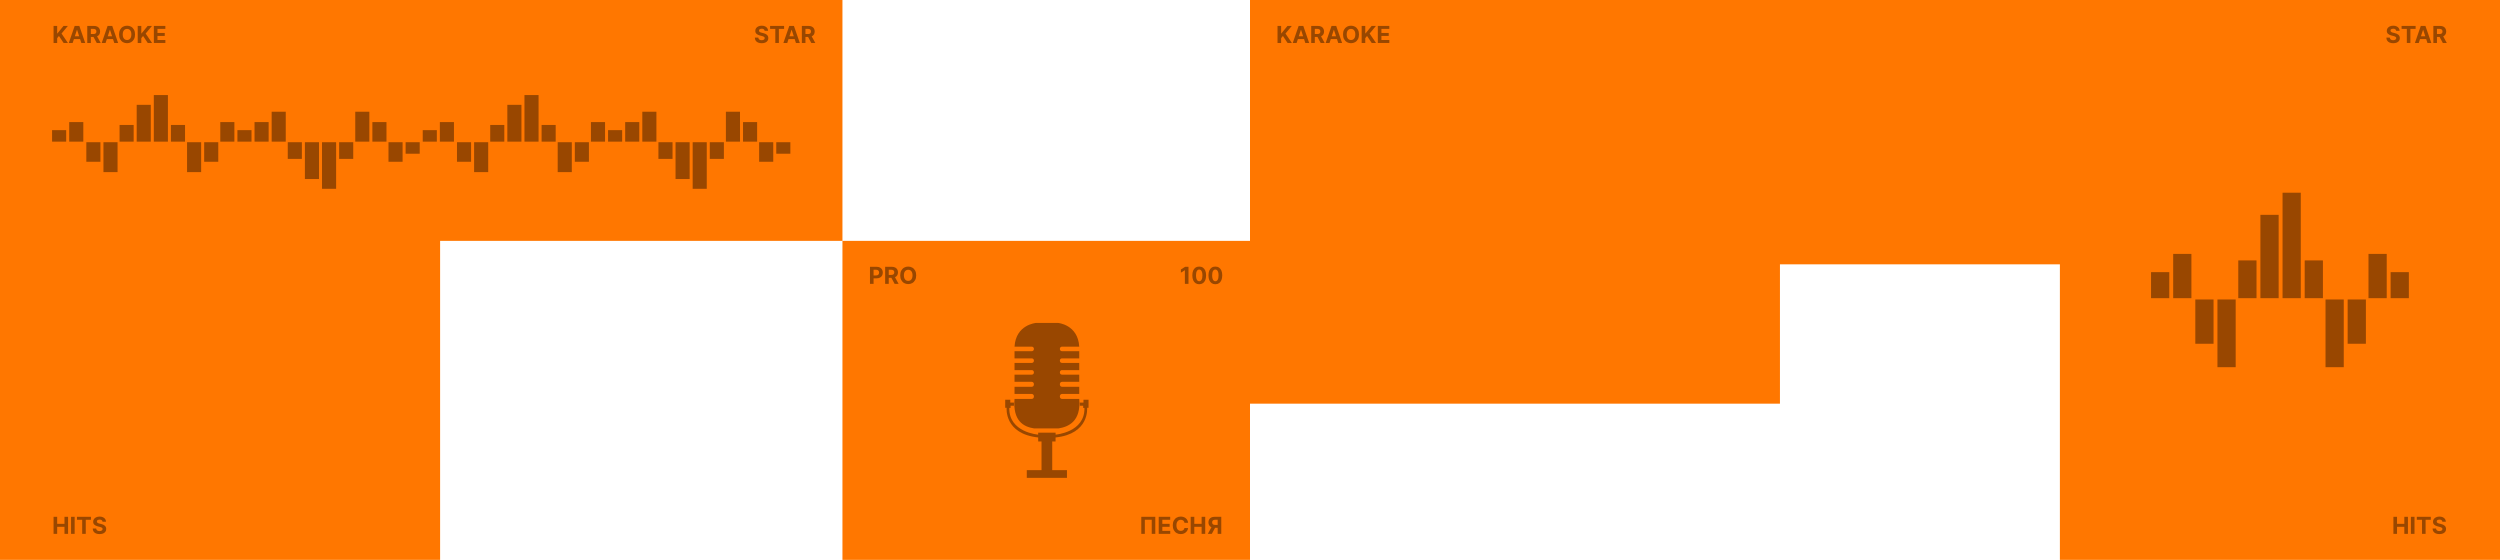 <?xml version="1.0" encoding="UTF-8"?> <svg xmlns="http://www.w3.org/2000/svg" width="1920" height="430" viewBox="0 0 1920 430" fill="none"><path d="M647 185H338V430H0V0H647V185ZM1920 430H1582V203H1367V310H960V430H647V185H960V0H1920V430Z" fill="#FF7700"></path><path d="M1717 282H1703V230H1717V282ZM1800 282H1786V230H1800V282ZM1700 264H1686V230H1700V264ZM1817 264H1803V230H1817V264ZM1666 229H1652V209H1666V229ZM1683 229H1669V195H1683V229ZM1733 229H1719V200H1733V229ZM1750 229H1736V165H1750V229ZM1767 229H1753V148H1767V229ZM1784 229H1770V200H1784V229ZM1833 229H1819V195H1833V229ZM1850 229H1836V209H1850V229Z" fill="#994700"></path><path d="M775.899 307V309.175H778.71V311.587H776.129V313.306H775.154C774.658 332.075 797.31 333.793 797.31 333.793V332.312H810.69V333.793C810.69 333.793 833.323 332.075 832.846 313.306H831.871V311.587H829.29V309.175H832.101V307H836V313.178H834.91C834.921 313.284 836.905 333.234 810.672 335.968V339.056H808.11V361.042H819.427V367H788.573V361.042H799.89V339.056H797.328V335.968C771.095 333.215 773.079 313.284 773.09 313.178H772V307H775.899ZM812.516 248C812.55 248.003 827.87 249.221 828.853 266.23H815.616C814.652 266.249 813.972 266.951 813.972 267.931C813.972 269.077 814.633 269.724 815.729 269.725H828.853V275.234H815.616C814.652 275.253 813.972 275.956 813.972 276.936C813.972 278.081 814.633 278.728 815.729 278.729H828.853V284.238H815.616C814.652 284.257 813.972 284.978 813.972 285.939C813.972 287.086 814.633 287.732 815.729 287.732H828.853V293.242H815.636C814.653 293.224 813.877 294.075 813.972 295.258C814.047 296.404 814.633 297.051 815.729 297.051H828.853V302.561H815.636C814.653 302.542 813.877 303.393 813.972 304.576C814.047 305.722 814.633 306.369 815.729 306.369H828.853C830.308 323.49 820.722 327.798 813.026 329H794.043C786.347 327.78 777.706 323.49 779.162 306.369H792.284C793.362 306.369 793.967 305.722 794.043 304.576C794.138 303.411 793.381 302.561 792.379 302.561H779.162V297.051H792.284C793.362 297.051 793.967 296.404 794.043 295.258C794.138 294.093 793.381 293.242 792.379 293.242H779.162V287.732H792.284C793.362 287.732 794.043 287.086 794.043 285.939C794.043 284.96 793.362 284.238 792.397 284.238H779.162V278.729H792.284C793.362 278.728 794.043 278.082 794.043 276.936C794.043 275.956 793.362 275.234 792.397 275.234H779.162V269.725H792.284C793.362 269.725 794.043 269.077 794.043 267.931C794.043 266.951 793.362 266.23 792.397 266.23H779.162C780.145 249.202 795.726 248 795.726 248H812.516Z" fill="#994700"></path><path d="M258.136 145H247.307V109.221H258.136V145ZM542.796 109.221V145H531.967V109.221H542.796ZM244.985 137.49H234.156V109.221H244.985V137.49ZM529.646 109.221V137.49H518.816V109.221H529.646ZM90.28 132.19H79.451V109.221H90.28V132.19ZM154.483 132.19H143.654V109.221H154.483V132.19ZM374.94 132.19H364.111V109.221H374.94V132.19ZM439.144 132.19H428.314V109.221H439.144V132.19ZM77.13 124.239H66.301V109.221H77.13V124.239ZM167.632 124.239H156.803V109.221H167.632V124.239ZM309.188 124.239H298.359V109.221H309.188V124.239ZM361.79 124.239H350.961V109.221H361.79V124.239ZM452.292 124.239H441.463V109.221H452.292V124.239ZM593.849 109.221V124.239H583.02V109.221H593.849ZM231.835 122.03H221.006V109.221H231.835V122.03ZM271.286 122.03H260.457V109.221H271.286V122.03ZM516.497 109.221V122.03H505.668V109.221H516.497ZM555.946 109.221V122.03H545.117V109.221H555.946ZM322.339 118.056H311.51V109.221H322.339V118.056ZM606.999 109.221V118.056H596.17V109.221H606.999ZM50.829 108.779H40V99.944H50.829V108.779ZM63.98 108.779H53.15V93.761H63.98V108.779ZM102.655 108.779H91.826V95.97H102.655V108.779ZM115.806 108.779H104.977V80.51H115.806V108.779ZM128.956 108.779H118.127V73H128.956V108.779ZM142.106 108.779H131.277V95.97H142.106V108.779ZM180.009 108.779H169.18V93.761H180.009V108.779ZM193.159 108.779H182.33V99.944H193.159V108.779ZM206.31 108.779H195.48V93.761H206.31V108.779ZM219.46 108.779H208.631V85.81H219.46V108.779ZM283.663 108.779H272.834V85.81H283.663V108.779ZM296.813 108.779H285.984V93.761H296.813V108.779ZM335.489 108.779H324.66V99.944H335.489V108.779ZM348.64 108.779H337.811V93.761H348.64V108.779ZM387.315 108.779H376.486V95.97H387.315V108.779ZM400.466 108.779H389.637V80.51H400.466V108.779ZM413.616 108.779H402.787V73H413.616V108.779ZM426.767 108.779H415.938V95.97H426.767V108.779ZM464.669 108.779H453.84V93.761H464.669V108.779ZM477.819 108.779H466.99V99.944H477.819V108.779ZM490.97 93.761V108.779H480.141V93.761H490.97ZM504.12 85.81V108.779H493.291V85.81H504.12ZM568.323 85.81V108.779H557.494V85.81H568.323ZM581.474 93.761V108.779H570.645V93.761H581.474Z" fill="#994700"></path><path d="M1875.74 400.674C1875.69 400.158 1875.47 399.758 1875.08 399.472C1874.69 399.187 1874.17 399.044 1873.5 399.044C1873.05 399.044 1872.67 399.108 1872.36 399.236C1872.04 399.359 1871.81 399.532 1871.64 399.754C1871.48 399.975 1871.4 400.227 1871.4 400.508C1871.39 400.742 1871.44 400.947 1871.54 401.122C1871.65 401.296 1871.81 401.448 1872 401.575C1872.19 401.699 1872.41 401.808 1872.66 401.901C1872.91 401.991 1873.18 402.068 1873.47 402.132L1874.64 402.413C1875.22 402.541 1875.74 402.711 1876.22 402.924C1876.69 403.137 1877.11 403.399 1877.46 403.71C1877.81 404.021 1878.08 404.388 1878.27 404.81C1878.46 405.232 1878.56 405.715 1878.57 406.261C1878.56 407.062 1878.36 407.757 1877.96 408.345C1877.55 408.928 1876.98 409.382 1876.22 409.706C1875.46 410.026 1874.55 410.185 1873.49 410.185C1872.43 410.185 1871.51 410.024 1870.73 409.7C1869.95 409.376 1869.34 408.896 1868.9 408.261C1868.46 407.622 1868.24 406.832 1868.21 405.89H1870.89C1870.92 406.329 1871.05 406.695 1871.27 406.989C1871.5 407.279 1871.8 407.499 1872.17 407.648C1872.55 407.793 1872.98 407.865 1873.46 407.865C1873.92 407.865 1874.33 407.797 1874.68 407.661C1875.03 407.524 1875.3 407.335 1875.49 407.092C1875.68 406.849 1875.78 406.57 1875.78 406.254C1875.78 405.96 1875.69 405.713 1875.51 405.513C1875.34 405.313 1875.09 405.142 1874.76 405.002C1874.43 404.861 1874.03 404.733 1873.55 404.618L1872.13 404.26C1871.02 403.992 1870.15 403.572 1869.51 403.001C1868.87 402.43 1868.55 401.661 1868.56 400.693C1868.55 399.901 1868.77 399.208 1869.19 398.616C1869.62 398.024 1870.21 397.561 1870.96 397.229C1871.71 396.896 1872.56 396.73 1873.52 396.73C1874.49 396.73 1875.34 396.896 1876.06 397.229C1876.79 397.561 1877.36 398.024 1877.76 398.616C1878.17 399.208 1878.38 399.894 1878.39 400.674H1875.74Z" fill="#994700"></path><path d="M1856.11 399.191V396.909H1866.87V399.191H1862.86V410H1860.12V399.191H1856.11Z" fill="#994700"></path><path d="M1854.34 396.909V410H1851.57V396.909H1854.34Z" fill="#994700"></path><path d="M1838.14 410V396.909H1840.91V402.31H1846.52V396.909H1849.29V410H1846.52V404.592H1840.91V410H1838.14Z" fill="#994700"></path><path d="M1868.82 33V19.909H1873.99C1874.97 19.909 1875.82 20.086 1876.52 20.44C1877.22 20.789 1877.76 21.286 1878.12 21.929C1878.49 22.568 1878.68 23.32 1878.68 24.186C1878.68 25.055 1878.49 25.803 1878.12 26.429C1877.74 27.051 1877.2 27.529 1876.49 27.861C1875.78 28.193 1874.92 28.36 1873.92 28.36H1870.46V26.135H1873.47C1874 26.135 1874.44 26.063 1874.79 25.918C1875.13 25.773 1875.39 25.555 1875.57 25.266C1875.74 24.976 1875.83 24.616 1875.83 24.186C1875.83 23.751 1875.74 23.384 1875.57 23.086C1875.39 22.788 1875.13 22.562 1874.78 22.409C1874.43 22.251 1873.99 22.172 1873.46 22.172H1871.59V33H1868.82ZM1875.89 27.043L1879.14 33H1876.09L1872.91 27.043H1875.89Z" fill="#994700"></path><path d="M1857.61 33H1854.65L1859.17 19.909H1862.73L1867.25 33H1864.28L1861 22.901H1860.9L1857.61 33ZM1857.43 27.855H1864.43V30.015H1857.43V27.855Z" fill="#994700"></path><path d="M1844.43 22.191V19.909H1855.19V22.191H1851.18V33H1848.44V22.191H1844.43Z" fill="#994700"></path><path d="M1840.24 23.674C1840.19 23.159 1839.97 22.758 1839.58 22.472C1839.19 22.187 1838.67 22.044 1838 22.044C1837.55 22.044 1837.17 22.108 1836.86 22.236C1836.55 22.36 1836.31 22.532 1836.14 22.754C1835.98 22.975 1835.9 23.227 1835.9 23.508C1835.89 23.742 1835.94 23.947 1836.05 24.122C1836.16 24.296 1836.31 24.448 1836.5 24.575C1836.69 24.699 1836.91 24.808 1837.16 24.901C1837.42 24.991 1837.68 25.068 1837.97 25.131L1839.15 25.413C1839.72 25.541 1840.24 25.711 1840.72 25.924C1841.2 26.137 1841.61 26.399 1841.96 26.71C1842.31 27.021 1842.58 27.388 1842.77 27.81C1842.97 28.232 1843.07 28.715 1843.07 29.261C1843.07 30.062 1842.86 30.756 1842.46 31.345C1842.06 31.928 1841.48 32.382 1840.72 32.706C1839.96 33.026 1839.05 33.185 1837.99 33.185C1836.93 33.185 1836.01 33.023 1835.23 32.7C1834.45 32.376 1833.84 31.896 1833.4 31.262C1832.97 30.622 1832.74 29.832 1832.72 28.89H1835.39C1835.42 29.329 1835.55 29.695 1835.77 29.989C1836 30.279 1836.3 30.499 1836.67 30.648C1837.05 30.793 1837.48 30.865 1837.96 30.865C1838.43 30.865 1838.83 30.797 1839.18 30.661C1839.53 30.524 1839.8 30.335 1839.99 30.092C1840.18 29.849 1840.28 29.57 1840.28 29.254C1840.28 28.96 1840.19 28.713 1840.02 28.513C1839.85 28.313 1839.59 28.142 1839.26 28.002C1838.93 27.861 1838.53 27.733 1838.05 27.618L1836.63 27.26C1835.52 26.992 1834.65 26.572 1834.01 26.001C1833.37 25.43 1833.06 24.661 1833.06 23.693C1833.06 22.901 1833.27 22.208 1833.69 21.616C1834.12 21.023 1834.71 20.561 1835.46 20.229C1836.21 19.896 1837.07 19.73 1838.02 19.73C1838.99 19.73 1839.84 19.896 1840.57 20.229C1841.29 20.561 1841.86 21.023 1842.27 21.616C1842.67 22.208 1842.88 22.894 1842.89 23.674H1840.24Z" fill="#994700"></path><path d="M1058.17 33V19.909H1066.99V22.191H1060.93V25.311H1066.53V27.592H1060.93V30.718H1067.01V33H1058.17Z" fill="#994700"></path><path d="M1045.76 33V19.909H1048.52V25.681H1048.7L1053.41 19.909H1056.72L1051.87 25.771L1056.78 33H1053.47L1049.88 27.618L1048.52 29.28V33H1045.76Z" fill="#994700"></path><path d="M1043.7 26.455C1043.7 27.882 1043.43 29.097 1042.89 30.098C1042.36 31.099 1041.62 31.864 1040.69 32.393C1039.77 32.917 1038.73 33.179 1037.57 33.179C1036.41 33.179 1035.37 32.915 1034.44 32.386C1033.52 31.858 1032.79 31.093 1032.25 30.092C1031.71 29.09 1031.44 27.878 1031.44 26.455C1031.44 25.027 1031.71 23.813 1032.25 22.811C1032.79 21.81 1033.52 21.047 1034.44 20.523C1035.37 19.994 1036.41 19.73 1037.57 19.73C1038.73 19.73 1039.77 19.994 1040.69 20.523C1041.62 21.047 1042.36 21.81 1042.89 22.811C1043.43 23.813 1043.7 25.027 1043.7 26.455ZM1040.9 26.455C1040.9 25.53 1040.76 24.75 1040.48 24.115C1040.21 23.48 1039.82 22.999 1039.33 22.671C1038.83 22.342 1038.24 22.178 1037.57 22.178C1036.91 22.178 1036.32 22.342 1035.82 22.671C1035.32 22.999 1034.94 23.48 1034.66 24.115C1034.39 24.75 1034.25 25.53 1034.25 26.455C1034.25 27.379 1034.39 28.159 1034.66 28.794C1034.94 29.429 1035.32 29.911 1035.82 30.239C1036.32 30.567 1036.91 30.731 1037.57 30.731C1038.24 30.731 1038.83 30.567 1039.33 30.239C1039.82 29.911 1040.21 29.429 1040.48 28.794C1040.76 28.159 1040.9 27.379 1040.9 26.455Z" fill="#994700"></path><path d="M1021.08 33H1018.12L1022.63 19.909H1026.2L1030.71 33H1027.75L1024.47 22.901H1024.37L1021.08 33ZM1020.9 27.855H1027.9V30.015H1020.9V27.855Z" fill="#994700"></path><path d="M1007.01 33V19.909H1012.18C1013.17 19.909 1014.01 20.086 1014.71 20.44C1015.41 20.789 1015.95 21.286 1016.31 21.929C1016.68 22.568 1016.87 23.32 1016.87 24.186C1016.87 25.055 1016.68 25.803 1016.31 26.429C1015.93 27.051 1015.39 27.529 1014.68 27.861C1013.97 28.193 1013.11 28.36 1012.11 28.36H1008.65V26.135H1011.66C1012.19 26.135 1012.63 26.063 1012.98 25.918C1013.33 25.773 1013.59 25.555 1013.76 25.266C1013.93 24.976 1014.02 24.616 1014.02 24.186C1014.02 23.751 1013.93 23.384 1013.76 23.086C1013.59 22.788 1013.32 22.562 1012.97 22.409C1012.62 22.251 1012.18 22.172 1011.65 22.172H1009.78V33H1007.01ZM1014.08 27.043L1017.34 33H1014.28L1011.1 27.043H1014.08Z" fill="#994700"></path><path d="M995.804 33H992.838L997.358 19.909H1000.92L1005.44 33H1002.47L999.192 22.901H999.09L995.804 33ZM995.619 27.855H1002.62V30.015H995.619V27.855Z" fill="#994700"></path><path d="M981.138 33V19.909H983.906V25.681H984.078L988.789 19.909H992.107L987.249 25.771L992.164 33H988.853L985.267 27.618L983.906 29.28V33H981.138Z" fill="#994700"></path><path d="M937.936 410H935.175V399.172H933.308C932.776 399.172 932.332 399.251 931.979 399.408C931.629 399.562 931.367 399.788 931.193 400.086C931.018 400.384 930.93 400.751 930.93 401.185C930.93 401.616 931.018 401.976 931.193 402.266C931.367 402.555 931.629 402.773 931.979 402.918C932.328 403.063 932.767 403.135 933.295 403.135H936.3V405.359H932.848C931.847 405.359 930.99 405.193 930.278 404.861C929.567 404.528 929.023 404.051 928.648 403.429C928.273 402.803 928.086 402.055 928.086 401.185C928.086 400.32 928.269 399.568 928.636 398.929C929.006 398.286 929.541 397.789 930.24 397.44C930.943 397.086 931.789 396.909 932.778 396.909H937.936V410ZM930.873 404.043H933.858L930.675 410H927.619L930.873 404.043Z" fill="#994700"></path><path d="M914.458 410V396.909H917.226V402.31H922.844V396.909H925.606V410H922.844V404.592H917.226V410H914.458Z" fill="#994700"></path><path d="M912.473 401.492H909.674C909.623 401.13 909.518 400.808 909.36 400.527C909.203 400.242 909 399.999 908.753 399.798C908.506 399.598 908.221 399.445 907.897 399.338C907.577 399.232 907.23 399.178 906.855 399.178C906.177 399.178 905.587 399.347 905.084 399.683C904.581 400.016 904.191 400.502 903.914 401.141C903.637 401.776 903.499 402.547 903.499 403.455C903.499 404.388 903.637 405.172 903.914 405.807C904.196 406.442 904.588 406.921 905.091 407.245C905.593 407.569 906.175 407.731 906.836 407.731C907.206 407.731 907.549 407.682 907.865 407.584C908.184 407.486 908.468 407.343 908.715 407.156C908.962 406.964 909.167 406.732 909.328 406.459C909.495 406.186 909.61 405.875 909.674 405.526L912.473 405.538C912.401 406.139 912.22 406.719 911.93 407.277C911.645 407.831 911.259 408.328 910.773 408.766C910.292 409.201 909.716 409.546 909.047 409.802C908.382 410.053 907.63 410.179 906.791 410.179C905.623 410.179 904.579 409.915 903.659 409.386C902.742 408.858 902.018 408.093 901.485 407.092C900.957 406.09 900.693 404.878 900.693 403.455C900.693 402.027 900.961 400.813 901.498 399.811C902.035 398.81 902.764 398.047 903.684 397.523C904.605 396.994 905.64 396.73 906.791 396.73C907.549 396.73 908.252 396.837 908.9 397.05C909.552 397.263 910.13 397.574 910.632 397.983C911.135 398.388 911.544 398.884 911.86 399.472C912.179 400.06 912.384 400.734 912.473 401.492Z" fill="#994700"></path><path d="M889.901 410V396.909H898.722V399.191H892.669V402.31H898.269V404.592H892.669V407.718H898.748V410H889.901Z" fill="#994700"></path><path d="M887.266 396.909V410H884.531V399.159H879.238V410H876.502V396.909H887.266Z" fill="#994700"></path><path d="M933.393 218.288C932.294 218.283 931.348 218.013 930.555 217.476C929.767 216.939 929.159 216.161 928.733 215.143C928.311 214.124 928.103 212.899 928.107 211.467C928.107 210.04 928.318 208.823 928.74 207.818C929.166 206.812 929.773 206.047 930.561 205.523C931.354 204.994 932.298 204.73 933.393 204.73C934.488 204.73 935.43 204.994 936.218 205.523C937.011 206.051 937.62 206.818 938.047 207.824C938.473 208.825 938.684 210.04 938.679 211.467C938.679 212.904 938.466 214.131 938.04 215.149C937.618 216.168 937.013 216.945 936.225 217.482C935.436 218.019 934.492 218.288 933.393 218.288ZM933.393 215.993C934.143 215.993 934.742 215.616 935.189 214.862C935.637 214.107 935.858 212.976 935.854 211.467C935.854 210.475 935.752 209.648 935.547 208.987C935.347 208.327 935.061 207.83 934.691 207.498C934.324 207.166 933.892 206.999 933.393 206.999C932.647 206.999 932.051 207.372 931.603 208.118C931.156 208.864 930.93 209.98 930.926 211.467C930.926 212.473 931.026 213.313 931.226 213.986C931.431 214.655 931.718 215.158 932.089 215.494C932.46 215.827 932.894 215.993 933.393 215.993Z" fill="#994700"></path><path d="M921.001 218.288C919.901 218.283 918.955 218.013 918.162 217.476C917.374 216.939 916.767 216.161 916.341 215.143C915.919 214.124 915.71 212.899 915.714 211.467C915.714 210.04 915.925 208.823 916.347 207.818C916.773 206.812 917.38 206.047 918.169 205.523C918.961 204.994 919.905 204.73 921.001 204.73C922.096 204.73 923.037 204.994 923.826 205.523C924.618 206.051 925.228 206.818 925.654 207.824C926.08 208.825 926.291 210.04 926.287 211.467C926.287 212.904 926.074 214.131 925.648 215.149C925.226 216.168 924.621 216.945 923.832 217.482C923.044 218.019 922.1 218.288 921.001 218.288ZM921.001 215.993C921.751 215.993 922.349 215.616 922.797 214.862C923.244 214.107 923.466 212.976 923.461 211.467C923.461 210.475 923.359 209.648 923.155 208.987C922.954 208.327 922.669 207.83 922.298 207.498C921.932 207.166 921.499 206.999 921.001 206.999C920.255 206.999 919.658 207.372 919.211 208.118C918.763 208.864 918.537 209.98 918.533 211.467C918.533 212.473 918.633 213.313 918.834 213.986C919.038 214.655 919.326 215.158 919.697 215.494C920.067 215.827 920.502 215.993 921.001 215.993Z" fill="#994700"></path><path d="M912.756 204.909V218H909.989V207.536H909.912L906.914 209.416V206.961L910.155 204.909H912.756Z" fill="#994700"></path><path d="M703.634 211.455C703.634 212.882 703.364 214.097 702.823 215.098C702.286 216.1 701.553 216.864 700.624 217.393C699.699 217.917 698.659 218.179 697.504 218.179C696.341 218.179 695.297 217.915 694.372 217.386C693.448 216.858 692.717 216.093 692.18 215.092C691.643 214.09 691.374 212.878 691.374 211.455C691.374 210.027 691.643 208.813 692.18 207.811C692.717 206.81 693.448 206.047 694.372 205.523C695.297 204.994 696.341 204.73 697.504 204.73C698.659 204.73 699.699 204.994 700.624 205.523C701.553 206.047 702.286 206.81 702.823 207.811C703.364 208.813 703.634 210.027 703.634 211.455ZM700.828 211.455C700.828 210.53 700.69 209.75 700.413 209.115C700.14 208.48 699.754 207.999 699.256 207.671C698.757 207.342 698.173 207.178 697.504 207.178C696.835 207.178 696.252 207.342 695.753 207.671C695.254 207.999 694.867 208.48 694.59 209.115C694.317 209.75 694.181 210.53 694.181 211.455C694.181 212.379 694.317 213.159 694.59 213.794C694.867 214.429 695.254 214.911 695.753 215.239C696.252 215.567 696.835 215.731 697.504 215.731C698.173 215.731 698.757 215.567 699.256 215.239C699.754 214.911 700.14 214.429 700.413 213.794C700.69 213.159 700.828 212.379 700.828 211.455Z" fill="#994700"></path><path d="M679.792 218V204.909H684.957C685.945 204.909 686.789 205.086 687.488 205.44C688.191 205.789 688.726 206.286 689.092 206.929C689.463 207.568 689.649 208.32 689.649 209.185C689.649 210.055 689.461 210.803 689.086 211.429C688.711 212.051 688.168 212.528 687.456 212.861C686.749 213.193 685.892 213.359 684.887 213.359H681.428V211.135H684.439C684.967 211.135 685.406 211.063 685.756 210.918C686.105 210.773 686.365 210.555 686.536 210.266C686.71 209.976 686.798 209.616 686.798 209.185C686.798 208.751 686.71 208.384 686.536 208.086C686.365 207.788 686.103 207.562 685.749 207.408C685.4 207.251 684.959 207.172 684.426 207.172H682.56V218H679.792ZM686.862 212.043L690.115 218H687.06L683.877 212.043H686.862Z" fill="#994700"></path><path d="M668.138 218V204.909H673.303C674.295 204.909 675.141 205.099 675.84 205.478C676.539 205.853 677.072 206.375 677.438 207.044C677.809 207.709 677.994 208.476 677.994 209.345C677.994 210.215 677.807 210.982 677.432 211.646C677.057 212.311 676.513 212.829 675.802 213.2C675.094 213.57 674.238 213.756 673.232 213.756H669.94V211.538H672.785C673.317 211.538 673.756 211.446 674.102 211.263C674.451 211.075 674.711 210.818 674.881 210.489C675.056 210.157 675.143 209.776 675.143 209.345C675.143 208.911 675.056 208.531 674.881 208.207C674.711 207.879 674.451 207.626 674.102 207.447C673.752 207.264 673.309 207.172 672.772 207.172H670.906V218H668.138Z" fill="#994700"></path><path d="M78.737 400.674C78.686 400.158 78.467 399.758 78.079 399.472C77.691 399.187 77.165 399.044 76.5 399.044C76.049 399.044 75.667 399.108 75.356 399.236C75.045 399.359 74.806 399.532 74.64 399.754C74.478 399.975 74.397 400.227 74.397 400.508C74.389 400.742 74.438 400.947 74.544 401.122C74.655 401.296 74.806 401.448 74.998 401.575C75.19 401.699 75.411 401.808 75.663 401.901C75.914 401.991 76.183 402.068 76.468 402.132L77.644 402.413C78.215 402.541 78.74 402.711 79.217 402.924C79.694 403.137 80.107 403.399 80.457 403.71C80.806 404.021 81.077 404.388 81.269 404.81C81.465 405.232 81.565 405.715 81.569 406.261C81.565 407.062 81.36 407.757 80.955 408.345C80.555 408.928 79.975 409.382 79.217 409.706C78.463 410.026 77.553 410.185 76.487 410.185C75.431 410.185 74.51 410.024 73.726 409.7C72.946 409.376 72.337 408.896 71.898 408.261C71.463 407.622 71.235 406.832 71.214 405.89H73.892C73.922 406.329 74.048 406.695 74.269 406.989C74.495 407.279 74.796 407.499 75.171 407.648C75.55 407.793 75.978 407.865 76.455 407.865C76.924 407.865 77.331 407.797 77.676 407.661C78.026 407.524 78.296 407.335 78.488 407.092C78.68 406.849 78.776 406.57 78.776 406.254C78.776 405.96 78.688 405.713 78.514 405.513C78.343 405.313 78.092 405.142 77.759 405.002C77.431 404.861 77.029 404.733 76.551 404.618L75.126 404.26C74.022 403.992 73.151 403.572 72.511 403.001C71.872 402.43 71.555 401.661 71.559 400.693C71.555 399.901 71.766 399.208 72.192 398.616C72.622 398.024 73.213 397.561 73.963 397.229C74.713 396.896 75.565 396.73 76.519 396.73C77.491 396.73 78.339 396.896 79.063 397.229C79.792 397.561 80.359 398.024 80.764 398.616C81.168 399.208 81.377 399.894 81.39 400.674H78.737Z" fill="#994700"></path><path d="M59.114 399.191V396.909H69.865V399.191H65.857V410H63.122V399.191H59.114Z" fill="#994700"></path><path d="M57.335 396.909V410H54.568V396.909H57.335Z" fill="#994700"></path><path d="M41.138 410V396.909H43.906V402.31H49.524V396.909H52.285V410H49.524V404.592H43.906V410H41.138Z" fill="#994700"></path><path d="M615.821 33V19.909H620.986C621.975 19.909 622.819 20.086 623.517 20.44C624.221 20.789 624.755 21.286 625.122 21.929C625.493 22.568 625.678 23.32 625.678 24.186C625.678 25.055 625.49 25.803 625.115 26.429C624.74 27.051 624.197 27.529 623.485 27.861C622.778 28.193 621.922 28.36 620.916 28.36H617.458V26.135H620.468C620.997 26.135 621.436 26.063 621.785 25.918C622.135 25.773 622.394 25.555 622.565 25.266C622.74 24.976 622.827 24.616 622.827 24.186C622.827 23.751 622.74 23.384 622.565 23.086C622.394 22.788 622.132 22.562 621.779 22.409C621.429 22.251 620.988 22.172 620.456 22.172H618.589V33H615.821ZM622.891 27.043L626.145 33H623.089L619.906 27.043H622.891Z" fill="#994700"></path><path d="M604.613 33H601.647L606.166 19.909H609.733L614.246 33H611.28L608.001 22.901H607.898L604.613 33ZM604.428 27.855H611.433V30.015H604.428V27.855Z" fill="#994700"></path><path d="M591.434 22.191V19.909H602.186V22.191H598.178V33H595.442V22.191H591.434Z" fill="#994700"></path><path d="M587.239 23.674C587.188 23.159 586.969 22.758 586.581 22.472C586.193 22.187 585.667 22.044 585.002 22.044C584.55 22.044 584.169 22.108 583.858 22.236C583.547 22.36 583.308 22.532 583.142 22.754C582.98 22.975 582.899 23.227 582.899 23.508C582.891 23.742 582.94 23.947 583.046 24.122C583.157 24.296 583.308 24.448 583.5 24.575C583.692 24.699 583.913 24.808 584.165 24.901C584.416 24.991 584.685 25.068 584.97 25.131L586.146 25.413C586.717 25.541 587.241 25.711 587.719 25.924C588.196 26.137 588.609 26.399 588.959 26.71C589.308 27.021 589.579 27.388 589.771 27.81C589.967 28.232 590.067 28.715 590.071 29.261C590.067 30.062 589.862 30.756 589.457 31.345C589.057 31.928 588.477 32.382 587.719 32.706C586.964 33.026 586.055 33.185 584.989 33.185C583.933 33.185 583.012 33.023 582.228 32.7C581.448 32.376 580.839 31.896 580.4 31.262C579.965 30.622 579.737 29.832 579.716 28.89H582.394C582.424 29.329 582.55 29.695 582.771 29.989C582.997 30.279 583.298 30.499 583.673 30.648C584.052 30.793 584.48 30.865 584.957 30.865C585.426 30.865 585.833 30.797 586.178 30.661C586.528 30.524 586.798 30.335 586.99 30.092C587.182 29.849 587.278 29.57 587.278 29.254C587.278 28.96 587.19 28.713 587.016 28.513C586.845 28.313 586.594 28.142 586.261 28.002C585.933 27.861 585.53 27.733 585.053 27.618L583.628 27.26C582.524 26.992 581.653 26.572 581.013 26.001C580.374 25.43 580.057 24.661 580.061 23.693C580.057 22.901 580.268 22.208 580.694 21.616C581.124 21.023 581.714 20.561 582.464 20.229C583.214 19.896 584.067 19.73 585.021 19.73C585.993 19.73 586.841 19.896 587.565 20.229C588.294 20.561 588.861 21.023 589.266 21.616C589.67 22.208 589.879 22.894 589.892 23.674H587.239Z" fill="#994700"></path><path d="M118.165 33V19.909H126.986V22.191H120.933V25.311H126.532V27.592H120.933V30.718H127.012V33H118.165Z" fill="#994700"></path><path d="M105.755 33V19.909H108.523V25.681H108.695L113.406 19.909H116.724L111.866 25.771L116.781 33H113.47L109.884 27.618L108.523 29.28V33H105.755Z" fill="#994700"></path><path d="M103.705 26.455C103.705 27.882 103.434 29.097 102.893 30.098C102.356 31.099 101.623 31.864 100.694 32.393C99.769 32.917 98.73 33.179 97.575 33.179C96.411 33.179 95.367 32.915 94.443 32.386C93.518 31.858 92.787 31.093 92.25 30.092C91.713 29.09 91.445 27.878 91.445 26.455C91.445 25.027 91.713 23.813 92.25 22.811C92.787 21.81 93.518 21.047 94.443 20.523C95.367 19.994 96.411 19.73 97.575 19.73C98.73 19.73 99.769 19.994 100.694 20.523C101.623 21.047 102.356 21.81 102.893 22.811C103.434 23.813 103.705 25.027 103.705 26.455ZM100.899 26.455C100.899 25.53 100.76 24.75 100.483 24.115C100.21 23.48 99.825 22.999 99.326 22.671C98.828 22.342 98.244 22.178 97.575 22.178C96.906 22.178 96.322 22.342 95.823 22.671C95.325 22.999 94.937 23.48 94.66 24.115C94.387 24.75 94.251 25.53 94.251 26.455C94.251 27.379 94.387 28.159 94.66 28.794C94.937 29.429 95.325 29.911 95.823 30.239C96.322 30.567 96.906 30.731 97.575 30.731C98.244 30.731 98.828 30.567 99.326 30.239C99.825 29.911 100.21 29.429 100.483 28.794C100.76 28.159 100.899 27.379 100.899 26.455Z" fill="#994700"></path><path d="M81.082 33H78.116L82.635 19.909H86.202L90.715 33H87.749L84.469 22.901H84.367L81.082 33ZM80.896 27.855H87.902V30.015H80.896V27.855Z" fill="#994700"></path><path d="M67.013 33V19.909H72.178C73.166 19.909 74.01 20.086 74.709 20.44C75.412 20.789 75.947 21.286 76.313 21.929C76.684 22.568 76.869 23.32 76.869 24.186C76.869 25.055 76.682 25.803 76.307 26.429C75.932 27.051 75.388 27.529 74.677 27.861C73.969 28.193 73.113 28.36 72.107 28.36H68.649V26.135H71.66C72.188 26.135 72.627 26.063 72.977 25.918C73.326 25.773 73.586 25.555 73.756 25.266C73.931 24.976 74.019 24.616 74.019 24.186C74.019 23.751 73.931 23.384 73.756 23.086C73.586 22.788 73.324 22.562 72.97 22.409C72.621 22.251 72.18 22.172 71.647 22.172H69.781V33H67.013ZM74.082 27.043L77.336 33H74.281L71.097 27.043H74.082Z" fill="#994700"></path><path d="M55.804 33H52.838L57.358 19.909H60.924L65.437 33H62.471L59.192 22.901H59.09L55.804 33ZM55.619 27.855H62.625V30.015H55.619V27.855Z" fill="#994700"></path><path d="M41.138 33V19.909H43.906V25.681H44.078L48.789 19.909H52.106L47.249 25.771L52.164 33H48.853L45.267 27.618L43.906 29.28V33H41.138Z" fill="#994700"></path></svg> 